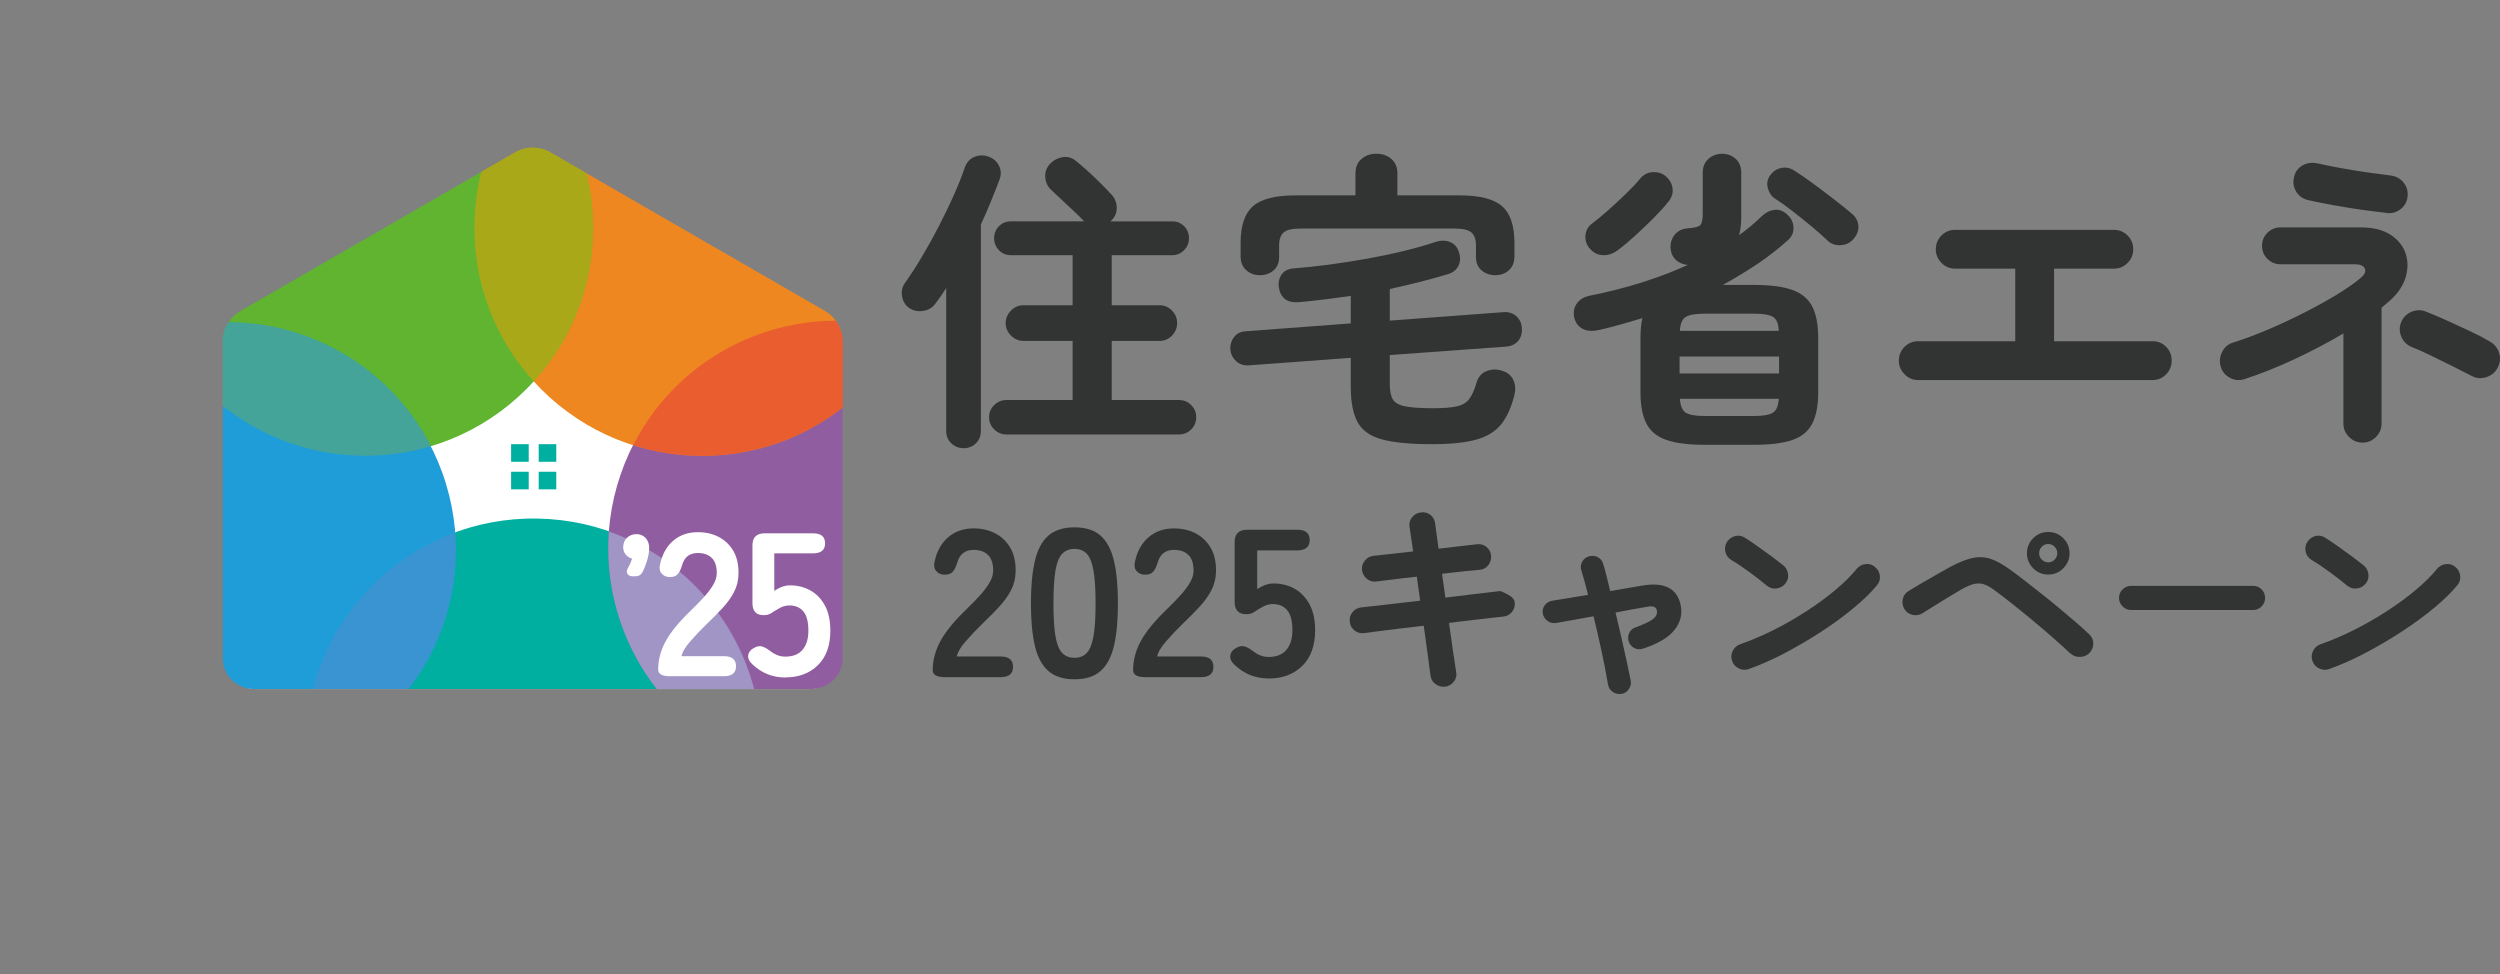 <?xml version="1.0" encoding="UTF-8"?><svg xmlns="http://www.w3.org/2000/svg" xmlns:xlink="http://www.w3.org/1999/xlink" viewBox="0 0 526.98 205.4"><rect x="0" y="0" width="526.98" height="205.4" fill="#808080" stroke="none"/><defs><style>.cls-1{fill:none;}.cls-2{fill:#6aad5c;}.cls-2,.cls-3,.cls-4,.cls-5{opacity:.5;}.cls-2,.cls-3,.cls-4,.cls-5,.cls-6{mix-blend-mode:multiply;}.cls-3{fill:#f29c00;}.cls-7{isolation:isolate;}.cls-8{clip-path:url(#clippath-2);}.cls-4{fill:#b2cfec;}.cls-9{fill:#1e9dd9;}.cls-10{fill:#fff;}.cls-11{fill:#915da1;}.cls-12{fill:#00afa0;}.cls-5{fill:#e6343d;}.cls-13{fill:#60b430;}.cls-6{fill:#6986c2;opacity:.37;}.cls-14{fill:#323333;}.cls-15{fill:#ef8721;}.cls-16{clip-path:url(#clippath);}</style><clipPath id="clippath"><rect class="cls-1" x="46.98" y="31.13" width="480" height="116"/></clipPath><clipPath id="clippath-2"><path class="cls-1" d="M171.02,145.24c3.54,0,6.55-2.8,6.59-6.34,0-.03,0-.05,0-.08v-66.85c0-2.65-1.41-5.1-3.71-6.42l-57.9-33.43c-2.29-1.32-5.12-1.32-7.41,0l-57.9,33.43c-2.29,1.32-3.71,3.77-3.71,6.42v66.85s0,.05,0,.08c.04,3.54,3.05,6.34,6.59,6.34h117.45Z"/></clipPath></defs><g class="cls-7"><g id="_レイヤー_2"><g id="_レイヤー_1-2"><g class="cls-16"><path class="cls-14" d="M203.15,94.48c-1.01,0-1.88-.34-2.61-1.02-.73-.68-1.09-1.57-1.09-2.67v-30.07c-.75,1.19-1.5,2.26-2.24,3.23-.62.88-1.47,1.41-2.57,1.58-1.1.18-2.09-.02-2.97-.59-.84-.57-1.34-1.4-1.52-2.47-.18-1.08.02-2.01.59-2.8,1.19-1.67,2.4-3.54,3.63-5.61,1.23-2.07,2.42-4.21,3.56-6.43,1.14-2.22,2.19-4.39,3.13-6.5.95-2.11,1.7-4.02,2.28-5.74.4-1.14,1.08-1.91,2.04-2.31.97-.4,1.96-.42,2.97-.07,1.01.35,1.75.98,2.21,1.88.46.9.52,1.86.16,2.87-.57,1.54-1.19,3.11-1.85,4.72-.66,1.61-1.36,3.22-2.11,4.85v43.46c0,1.1-.35,1.99-1.06,2.67-.7.68-1.56,1.02-2.57,1.02ZM212.12,91.58c-.97,0-1.81-.35-2.54-1.06-.73-.7-1.09-1.56-1.09-2.57s.36-1.87,1.09-2.57c.73-.7,1.57-1.06,2.54-1.06h13.98v-12.46h-10.35c-1.01,0-1.89-.37-2.64-1.12-.75-.75-1.12-1.63-1.12-2.64s.37-1.89,1.12-2.64c.75-.75,1.63-1.12,2.64-1.12h10.35v-10.55h-13.06c-.97,0-1.79-.35-2.47-1.06-.68-.7-1.02-1.54-1.02-2.51s.34-1.86,1.02-2.54,1.51-1.02,2.47-1.02h15.56s-.08-.07-.1-.07-.05-.02-.1-.07c-.48-.53-1.15-1.19-2.01-1.98-.86-.79-1.73-1.6-2.6-2.44-.88-.83-1.63-1.54-2.24-2.11-.75-.7-1.15-1.58-1.22-2.64s.25-1.98.96-2.77c.75-.79,1.65-1.27,2.7-1.45,1.06-.18,2.02.11,2.9.86.66.53,1.46,1.22,2.41,2.08.95.86,1.86,1.73,2.74,2.61.88.88,1.56,1.58,2.04,2.11.83.79,1.27,1.75,1.32,2.87.04,1.12-.35,2.08-1.19,2.87-.09.09-.15.13-.2.13h13.12c.97,0,1.79.34,2.47,1.02.68.68,1.02,1.53,1.02,2.54s-.34,1.8-1.02,2.51c-.68.7-1.51,1.06-2.47,1.06h-12.79v10.55h10.09c1.01,0,1.88.37,2.61,1.12.73.75,1.09,1.63,1.09,2.64s-.36,1.89-1.09,2.64c-.73.75-1.59,1.12-2.61,1.12h-10.09v12.46h14.18c1.01,0,1.87.35,2.57,1.06.7.7,1.06,1.56,1.06,2.57s-.35,1.87-1.06,2.57c-.7.7-1.56,1.06-2.57,1.06h-36.4Z"/><path class="cls-14" d="M301.81,93.63c-4.57,0-8.09-.34-10.55-1.02-2.46-.68-4.17-1.9-5.11-3.66s-1.42-4.22-1.42-7.39v-6.13l-21.43,1.58c-1.1.09-2.01-.21-2.74-.89-.73-.68-1.13-1.51-1.22-2.47-.04-1.01.23-1.89.82-2.64.59-.75,1.44-1.14,2.54-1.19l22.03-1.65v-5.8c-1.8.26-3.61.51-5.41.73-1.8.22-3.61.42-5.41.59-2.55.22-4-.83-4.35-3.17-.13-1.06.09-1.97.66-2.74.57-.77,1.47-1.18,2.7-1.22,2.24-.18,4.68-.44,7.32-.79,2.64-.35,5.3-.77,7.98-1.25,2.68-.48,5.24-1.02,7.68-1.62,2.44-.59,4.58-1.2,6.43-1.81,1.23-.44,2.32-.47,3.26-.1.95.37,1.57,1.04,1.88,2.01.4,1.1.4,2.08,0,2.94-.4.86-1.1,1.46-2.11,1.81-1.89.57-3.88,1.12-5.97,1.65-2.09.53-4.23,1.03-6.43,1.52v6.66l23.94-1.78c1.1-.09,2.01.2,2.74.86.73.66,1.11,1.5,1.15,2.51.09,1.06-.16,1.95-.76,2.67s-1.44,1.13-2.54,1.22l-24.53,1.78v6.07c0,1.45.21,2.54.63,3.26s1.28,1.22,2.57,1.48c1.3.26,3.29.4,5.97.4,2.15,0,3.81-.13,4.98-.4,1.16-.26,2.03-.78,2.6-1.55.57-.77,1.08-1.9,1.52-3.4.35-1.23,1.06-2.06,2.11-2.47,1.06-.42,2.13-.45,3.23-.1,1.19.35,2,1.01,2.44,1.98.44.97.5,2.04.2,3.23-.66,2.59-1.59,4.64-2.8,6.13-1.21,1.49-2.96,2.56-5.24,3.2-2.29.64-5.41.96-9.36.96ZM265.54,58.01c-1.1,0-2.04-.35-2.84-1.06-.79-.7-1.19-1.67-1.19-2.9v-2.84c0-3.65.87-6.23,2.61-7.75,1.74-1.52,4.74-2.28,9-2.28h12.6v-4.62c0-1.32.43-2.34,1.29-3.07s1.9-1.09,3.13-1.09,2.28.36,3.13,1.09c.86.73,1.29,1.75,1.29,3.07v4.62h13.06c4.26,0,7.26.76,9,2.28,1.74,1.52,2.61,4.1,2.61,7.75v2.84c0,1.23-.39,2.2-1.15,2.9-.77.7-1.73,1.06-2.87,1.06s-2.06-.33-2.87-.99c-.81-.66-1.22-1.6-1.22-2.84v-2.44c0-1.28-.32-2.19-.96-2.74-.64-.55-1.81-.82-3.53-.82h-32.58c-1.67,0-2.83.27-3.46.82-.64.55-.96,1.46-.96,2.74v2.44c0,1.23-.4,2.18-1.19,2.84-.79.66-1.76.99-2.9.99Z"/><path class="cls-14" d="M359.32,93.76c-3.39,0-6.07-.34-8.05-1.02-1.98-.68-3.39-1.84-4.22-3.46-.84-1.63-1.25-3.8-1.25-6.53v-11.54c0-1.58.13-2.97.4-4.15-1.45.44-2.91.87-4.39,1.29-1.47.42-2.96.8-4.45,1.15-1.5.35-2.69.32-3.59-.1-.9-.42-1.53-1.15-1.88-2.21-.31-1.19-.16-2.23.43-3.13.59-.9,1.55-1.48,2.87-1.75,3.74-.75,7.33-1.66,10.78-2.74s6.72-2.32,9.79-3.73c-1.01-.09-1.85-.44-2.51-1.06-.66-.62-1.03-1.45-1.12-2.51-.04-1.1.26-2.04.92-2.84.66-.79,1.6-1.23,2.84-1.32,1.36-.09,2.21-.32,2.54-.69.33-.37.49-1.18.49-2.41v-8.57c0-1.28.41-2.26,1.22-2.97.81-.7,1.77-1.06,2.87-1.06s2.04.35,2.84,1.06,1.19,1.69,1.19,2.97v9.17c0,1.58-.15,2.9-.46,3.96,1.72-1.23,3.32-2.57,4.81-4.02.84-.79,1.76-1.23,2.77-1.32,1.01-.09,1.93.31,2.77,1.19.7.66,1.08,1.52,1.12,2.57s-.37,1.96-1.25,2.7c-1.94,1.76-4.06,3.41-6.36,4.95-2.31,1.54-4.74,3.01-7.29,4.42h6.59c3.43,0,6.12.35,8.08,1.06,1.96.7,3.35,1.87,4.19,3.5.84,1.63,1.25,3.83,1.25,6.59v11.54c0,2.73-.42,4.9-1.25,6.53-.84,1.63-2.23,2.78-4.19,3.46-1.96.68-4.65,1.02-8.08,1.02h-10.42ZM340.92,52.8c-.92.7-1.94,1.03-3.03.99-1.1-.04-2.02-.51-2.77-1.39-.7-.79-1.01-1.72-.92-2.77.09-1.06.55-1.89,1.39-2.51,1.01-.75,2.14-1.68,3.4-2.8,1.25-1.12,2.5-2.28,3.73-3.46,1.23-1.19,2.24-2.26,3.03-3.23.75-.88,1.67-1.33,2.77-1.35s2,.3,2.7.96c.79.7,1.24,1.55,1.35,2.54s-.19,1.9-.89,2.74c-.84,1.06-1.88,2.21-3.13,3.46-1.25,1.25-2.54,2.48-3.86,3.69-1.32,1.21-2.57,2.25-3.76,3.13ZM354.04,78.72h20.97v-3.56h-20.97v3.56ZM354.1,69.75h20.84c-.04-1.49-.44-2.47-1.19-2.94-.75-.46-2.09-.69-4.02-.69h-10.42c-1.89,0-3.21.23-3.96.69-.75.46-1.17,1.44-1.25,2.94ZM359.32,87.69h10.42c1.89,0,3.21-.23,3.96-.69.75-.46,1.16-1.44,1.25-2.94h-20.84c.09,1.5.51,2.47,1.25,2.94.75.46,2.07.69,3.96.69ZM385.3,50.76c-.92-.88-2.04-1.87-3.36-2.97-1.32-1.1-2.66-2.18-4.02-3.23-1.36-1.06-2.62-1.96-3.76-2.7-.75-.48-1.25-1.22-1.52-2.21s-.09-1.9.53-2.74c.62-.83,1.41-1.34,2.37-1.52.97-.18,1.87.02,2.7.59,1.14.7,2.47,1.62,3.99,2.74,1.52,1.12,3,2.24,4.45,3.36,1.45,1.12,2.64,2.08,3.56,2.87.88.7,1.37,1.54,1.48,2.51s-.19,1.89-.89,2.77c-.7.88-1.62,1.36-2.74,1.45s-2.06-.22-2.8-.92Z"/><path class="cls-14" d="M404.29,80.11c-1.1,0-2.04-.41-2.84-1.22-.79-.81-1.19-1.77-1.19-2.87s.4-2.11,1.19-2.9c.79-.79,1.74-1.19,2.84-1.19h20.51v-15.3h-12.66c-1.14,0-2.11-.41-2.9-1.22-.79-.81-1.19-1.77-1.19-2.87s.4-2.11,1.19-2.9c.79-.79,1.76-1.19,2.9-1.19h33.44c1.14,0,2.11.4,2.9,1.19.79.79,1.19,1.76,1.19,2.9s-.4,2.06-1.19,2.87c-.79.81-1.76,1.22-2.9,1.22h-12.6v15.3h20.77c1.14,0,2.1.4,2.87,1.19.77.79,1.15,1.76,1.15,2.9s-.39,2.06-1.15,2.87c-.77.81-1.73,1.22-2.87,1.22h-49.46Z"/><path class="cls-14" d="M498,93.3c-1.1,0-2.04-.4-2.84-1.19-.79-.79-1.19-1.74-1.19-2.84v-18.99c-3.17,1.89-6.58,3.69-10.26,5.41-3.67,1.72-7.2,3.12-10.58,4.22-1.06.35-2.08.26-3.07-.26-.99-.53-1.64-1.32-1.95-2.37s-.21-2.09.3-3.1c.5-1.01,1.29-1.67,2.34-1.98,2.24-.7,4.66-1.61,7.25-2.7,2.59-1.1,5.17-2.3,7.72-3.6,2.55-1.3,4.87-2.58,6.96-3.86s3.73-2.42,4.91-3.43c.88-.75,1.18-1.42.89-2.01-.29-.59-.96-.89-2.01-.89h-15.7c-1.1,0-2.03-.37-2.8-1.12-.77-.75-1.15-1.67-1.15-2.77s.38-2.02,1.15-2.77c.77-.75,1.7-1.12,2.8-1.12h16.75c2.64,0,4.75.51,6.33,1.52,1.58,1.01,2.65,2.31,3.2,3.89s.57,3.25.07,5.01c-.51,1.76-1.57,3.39-3.2,4.88-.31.26-.62.53-.92.79-.31.26-.64.55-.99.86v24.4c0,1.1-.4,2.04-1.19,2.84-.79.79-1.74,1.19-2.84,1.19ZM503.15,44.89c-1.63-.18-3.44-.41-5.44-.69-2-.29-3.97-.6-5.9-.96-1.94-.35-3.69-.7-5.28-1.06-1.1-.26-1.94-.86-2.51-1.78-.57-.92-.73-1.93-.46-3.03.22-1.1.8-1.92,1.75-2.47.95-.55,1.97-.71,3.07-.49,1.54.35,3.22.69,5.05,1.02,1.82.33,3.64.63,5.44.89,1.8.26,3.45.48,4.95.66,1.14.13,2.07.6,2.77,1.42.7.81,1.01,1.79.92,2.94-.09,1.1-.56,2-1.42,2.7-.86.7-1.84.99-2.93.86ZM521.02,79.25c-1.01-.53-2.29-1.18-3.83-1.95-1.54-.77-3.1-1.54-4.68-2.31-1.58-.77-2.99-1.4-4.22-1.88-1.01-.44-1.73-1.18-2.14-2.21-.42-1.03-.41-2.06.03-3.07.44-1.01,1.18-1.73,2.21-2.14s2.06-.41,3.07.03c1.23.48,2.68,1.1,4.35,1.85,1.67.75,3.32,1.51,4.95,2.28,1.63.77,2.99,1.48,4.09,2.14.97.57,1.62,1.37,1.95,2.41.33,1.03.23,2.06-.3,3.07-.48.97-1.26,1.64-2.34,2.01s-2.12.3-3.13-.23Z"/><path class="cls-14" d="M199.23,142.74c-1.75,0-2.62-.49-2.62-1.47,0-2.13.56-4.2,1.67-6.22,1.11-2.01,2.97-4.27,5.57-6.75.92-.89,1.79-1.78,2.62-2.69.83-.9,1.51-1.79,2.04-2.66.53-.87.81-1.71.84-2.51.03-1.54-.32-2.68-1.04-3.42-.73-.74-1.75-1.11-3.09-1.11-1.81,0-2.96.92-3.46,2.75-.24.8-.54,1.41-.91,1.84-.37.43-.94.64-1.71.64s-1.33-.25-1.78-.75-.56-1.18-.35-2.04c.47-2.19,1.44-3.9,2.89-5.13,1.45-1.23,3.23-1.84,5.33-1.84,1.72,0,3.25.36,4.6,1.07,1.35.71,2.41,1.75,3.18,3.11.77,1.36,1.13,3.04,1.07,5.02-.03,1.39-.36,2.68-.98,3.86-.62,1.18-1.44,2.33-2.47,3.44-1.02,1.11-2.18,2.29-3.49,3.53-1.36,1.33-2.57,2.61-3.62,3.82-1.05,1.21-1.67,2.26-1.84,3.15h9.24c1.75,0,2.62.73,2.62,2.18s-.87,2.18-2.62,2.18h-11.68Z"/><path class="cls-14" d="M226.5,143.19c-2.37,0-4.22-.59-5.55-1.78s-2.27-2.96-2.82-5.33c-.55-2.37-.82-5.33-.82-8.88s.27-6.52.82-8.91,1.49-4.17,2.82-5.35c1.33-1.18,3.18-1.78,5.55-1.78s4.21.59,5.53,1.78c1.32,1.19,2.25,2.97,2.8,5.35s.82,5.35.82,8.91-.27,6.51-.82,8.88c-.55,2.37-1.48,4.15-2.8,5.33-1.32,1.18-3.16,1.78-5.53,1.78ZM226.5,138.66c1.1,0,1.96-.35,2.6-1.04s1.1-1.87,1.4-3.53.44-3.95.44-6.88-.15-5.27-.44-6.93-.76-2.84-1.4-3.53c-.64-.69-1.5-1.04-2.6-1.04s-1.97.35-2.62,1.04c-.65.7-1.12,1.87-1.4,3.53-.28,1.66-.42,3.97-.42,6.93s.14,5.23.42,6.88c.28,1.66.75,2.84,1.4,3.53s1.53,1.04,2.62,1.04Z"/><path class="cls-14" d="M241.47,142.74c-1.75,0-2.62-.49-2.62-1.47,0-2.13.56-4.2,1.67-6.22,1.11-2.01,2.97-4.27,5.57-6.75.92-.89,1.79-1.78,2.62-2.69.83-.9,1.51-1.79,2.04-2.66.53-.87.81-1.71.84-2.51.03-1.54-.32-2.68-1.04-3.42-.73-.74-1.75-1.11-3.09-1.11-1.81,0-2.96.92-3.46,2.75-.24.8-.54,1.41-.91,1.84-.37.43-.94.64-1.71.64s-1.33-.25-1.78-.75-.56-1.18-.35-2.04c.47-2.19,1.44-3.9,2.89-5.13,1.45-1.23,3.23-1.84,5.33-1.84,1.72,0,3.25.36,4.6,1.07,1.35.71,2.41,1.75,3.18,3.11.77,1.36,1.13,3.04,1.07,5.02-.03,1.39-.36,2.68-.98,3.86-.62,1.18-1.44,2.33-2.47,3.44-1.02,1.11-2.18,2.29-3.49,3.53-1.36,1.33-2.57,2.61-3.62,3.82-1.05,1.21-1.67,2.26-1.84,3.15h9.24c1.75,0,2.62.73,2.62,2.18s-.87,2.18-2.62,2.18h-11.68Z"/><path class="cls-14" d="M267.41,143.01c-2.81,0-5.23-.98-7.24-2.93-.65-.62-.93-1.25-.84-1.89.09-.64.46-1.15,1.11-1.53.68-.41,1.29-.56,1.82-.42.53.13,1.13.45,1.78.95.47.38.99.7,1.55.93.56.24,1.17.36,1.82.36,1.66,0,2.91-.5,3.75-1.49s1.27-2.38,1.27-4.15c0-1.92-.36-3.32-1.09-4.2-.73-.87-1.74-1.31-3.04-1.31-.44,0-.87.07-1.27.2-.4.13-.76.3-1.09.51-.59.33-1.11.64-1.56.96-.44.31-1.01.47-1.69.47-1.63,0-2.44-.87-2.44-2.62v-12.57c0-1.75.89-2.62,2.67-2.62h10.53c1.75,0,2.62.73,2.62,2.18s-.87,2.18-2.62,2.18h-8.44v8.17c.5-.35,1.05-.64,1.64-.87.59-.22,1.18-.33,1.78-.33,1.66,0,3.15.37,4.46,1.11s2.37,1.84,3.15,3.29c.78,1.45,1.18,3.27,1.18,5.46,0,3.23-.9,5.73-2.71,7.51s-4.18,2.67-7.11,2.67Z"/><path class="cls-14" d="M304.59,144.74c-.74.09-1.41-.1-2.02-.56s-.95-1.06-1.04-1.8c-.09-.8-.27-2.15-.53-4.06-.27-1.91-.56-4.05-.89-6.42-1.9.21-3.7.42-5.42.64-1.72.22-3.2.41-4.46.56-1.26.15-2.17.27-2.73.36-.74.09-1.41-.1-2-.58-.59-.47-.92-1.08-.98-1.82-.09-.77.1-1.44.58-2.02.47-.58,1.08-.91,1.82-1,.47-.06,1.33-.15,2.58-.29,1.24-.13,2.72-.3,4.44-.51s3.52-.41,5.42-.62l-.71-5.06c-1.95.21-3.72.41-5.31.62-1.58.21-2.67.34-3.27.4-.74.09-1.4-.11-1.98-.6s-.91-1.1-1-1.84c-.06-.74.15-1.4.62-1.98.47-.58,1.08-.91,1.82-1,.47-.06,1.49-.17,3.04-.33s3.32-.36,5.31-.6c-.36-2.31-.61-4.03-.76-5.15-.12-.77.06-1.45.53-2.04.47-.59,1.08-.93,1.82-1.02.77-.12,1.45.05,2.04.51.59.46.93,1.07,1.02,1.84.06.56.15,1.3.29,2.2.13.9.27,1.93.42,3.09,1.75-.21,3.35-.39,4.8-.56,1.45-.16,2.56-.29,3.33-.38.74-.09,1.4.1,1.98.58.58.47.9,1.1.96,1.87.06.74-.14,1.4-.6,1.98-.46.58-1.07.9-1.84.96-.74.06-1.82.16-3.24.31s-2.98.32-4.66.53l.71,5.02c1.81-.24,3.51-.44,5.11-.62,1.6-.18,2.98-.34,4.13-.49,1.15-.15,1.94-.24,2.35-.27.95.38,1.67.75,2.18,1.11s.78.79.84,1.29c.09.74-.1,1.41-.58,2s-1.08.92-1.82.98c-.44.03-1.23.11-2.35.25-1.13.13-2.48.29-4.06.47-1.58.18-3.26.38-5.04.62.32,2.4.63,4.54.91,6.42.28,1.88.48,3.19.6,3.93.15.74-.02,1.41-.49,2.02-.47.61-1.1.97-1.87,1.09Z"/><path class="cls-14" d="M341.81,146.25c-.65.12-1.26,0-1.82-.38-.56-.37-.9-.88-1.02-1.53-.18-1.07-.42-2.38-.73-3.95-.31-1.57-.67-3.26-1.07-5.06-.4-1.81-.82-3.61-1.27-5.42-1.63.3-3.15.57-4.57.82s-2.55.45-3.38.6c-.65.09-1.24-.07-1.78-.47-.53-.4-.86-.92-.98-1.58-.09-.65.07-1.24.47-1.75.4-.52.93-.82,1.58-.91.74-.12,1.78-.29,3.11-.51,1.33-.22,2.8-.47,4.4-.73-.5-2.04-.98-3.76-1.42-5.15-.21-.62-.15-1.23.18-1.82.33-.59.81-.98,1.47-1.15.65-.18,1.27-.11,1.84.2s.95.79,1.13,1.44c.24.74.47,1.6.71,2.58.24.98.49,2.01.76,3.11l6.71-1.15c4.65-.8,7.36.55,8.13,4.04.41,1.95-.02,3.73-1.31,5.33-1.29,1.6-3.49,2.9-6.6,3.91-.62.21-1.22.18-1.8-.09s-.98-.73-1.22-1.38c-.21-.62-.18-1.23.09-1.82.27-.59.73-.99,1.38-1.2,1.36-.5,2.37-.95,3.02-1.33s1.07-.76,1.27-1.13c.19-.37.24-.73.16-1.09-.06-.36-.25-.61-.58-.76-.33-.15-.84-.15-1.56,0-.89.15-1.9.33-3.04.53-1.14.21-2.32.43-3.53.67.44,1.81.87,3.61,1.27,5.4.4,1.79.77,3.46,1.11,5,.34,1.54.61,2.84.82,3.91.12.65,0,1.25-.38,1.8-.37.55-.88.9-1.53,1.04Z"/><path class="cls-14" d="M372.5,123.51c-1.13-.95-2.38-1.93-3.78-2.95-1.39-1.02-2.65-1.86-3.78-2.51-.65-.41-1.07-.98-1.24-1.71-.18-.73-.07-1.41.31-2.07.41-.65.98-1.07,1.71-1.27.73-.19,1.41-.08,2.06.33.8.5,1.71,1.12,2.73,1.84s2.01,1.44,2.98,2.15c.96.71,1.75,1.32,2.38,1.82.59.47.94,1.09,1.04,1.84.1.76-.08,1.43-.56,2.02-.47.59-1.09.94-1.84,1.04-.75.1-1.43-.08-2.02-.56ZM368.68,141.01c-.71.27-1.41.24-2.11-.09-.7-.32-1.18-.84-1.44-1.55-.27-.71-.24-1.41.09-2.11s.84-1.18,1.55-1.44c2.37-.83,4.76-1.85,7.17-3.06,2.41-1.21,4.72-2.54,6.93-3.98,2.21-1.43,4.22-2.91,6.04-4.44,1.82-1.52,3.31-3,4.46-4.42.5-.59,1.13-.93,1.89-1.02.76-.09,1.41.12,1.98.62.59.47.93,1.09,1.02,1.84.09.76-.12,1.43-.62,2.02-1.21,1.48-2.83,3.06-4.84,4.73-2.01,1.67-4.26,3.32-6.75,4.95-2.49,1.63-5.05,3.14-7.68,4.53-2.64,1.39-5.2,2.53-7.68,3.42Z"/><path class="cls-14" d="M436.37,137.72c-.89-.86-2-1.87-3.33-3.04-1.33-1.17-2.75-2.38-4.26-3.64-1.51-1.26-2.99-2.47-4.44-3.62s-2.74-2.15-3.86-2.97c-.83-.62-1.58-1.04-2.24-1.27s-1.36-.25-2.09-.09c-.73.16-1.59.53-2.6,1.09-.83.47-1.78,1.04-2.84,1.69-1.07.65-2.09,1.29-3.09,1.91-.99.62-1.8,1.13-2.42,1.51-.65.38-1.35.49-2.09.31-.74-.18-1.3-.59-1.69-1.24-.38-.65-.5-1.35-.33-2.09.16-.74.57-1.3,1.22-1.69.62-.38,1.46-.89,2.51-1.51s2.15-1.25,3.29-1.89c1.14-.64,2.12-1.19,2.95-1.67,1.78-.95,3.32-1.57,4.64-1.87,1.32-.3,2.58-.25,3.8.13s2.58,1.13,4.09,2.22c.8.56,1.76,1.28,2.89,2.15,1.12.87,2.33,1.82,3.62,2.84,1.29,1.02,2.58,2.06,3.86,3.13,1.29,1.07,2.49,2.08,3.6,3.04,1.11.96,2.05,1.81,2.82,2.55.56.5.85,1.14.87,1.91.01.77-.26,1.45-.82,2.04-.53.53-1.2.81-2,.82-.8.02-1.48-.24-2.04-.78ZM431.75,121.11c-1.24,0-2.3-.44-3.18-1.33-.87-.89-1.31-1.94-1.31-3.15s.44-2.3,1.31-3.18c.87-.87,1.93-1.31,3.18-1.31s2.3.44,3.18,1.31c.87.87,1.31,1.93,1.31,3.18s-.44,2.26-1.31,3.15c-.87.89-1.93,1.33-3.18,1.33ZM431.75,118.54c.53,0,.98-.19,1.35-.58s.56-.83.56-1.33c0-.53-.19-.99-.56-1.38-.37-.38-.82-.58-1.35-.58s-.98.19-1.36.58c-.37.39-.56.84-.56,1.38,0,.5.18.95.56,1.33s.82.58,1.36.58Z"/><path class="cls-14" d="M449.22,128.59c-.69,0-1.29-.25-1.79-.76-.51-.51-.76-1.11-.76-1.79s.25-1.32.76-1.81c.51-.49,1.11-.74,1.79-.74h25.69c.71,0,1.32.25,1.81.74s.74,1.1.74,1.81-.25,1.29-.74,1.79-1.1.76-1.81.76h-25.69Z"/><path class="cls-14" d="M494.83,123.51c-1.13-.95-2.38-1.93-3.78-2.95-1.39-1.02-2.65-1.86-3.78-2.51-.65-.41-1.07-.98-1.24-1.71-.18-.73-.07-1.41.31-2.07.41-.65.98-1.07,1.71-1.27.73-.19,1.41-.08,2.06.33.8.5,1.71,1.12,2.73,1.84s2.01,1.44,2.98,2.15c.96.71,1.75,1.32,2.38,1.82.59.47.94,1.09,1.04,1.84.1.76-.08,1.43-.56,2.02-.47.59-1.09.94-1.84,1.04-.75.1-1.43-.08-2.02-.56ZM491.01,141.01c-.71.27-1.41.24-2.11-.09-.7-.32-1.18-.84-1.44-1.55-.27-.71-.24-1.41.09-2.11s.84-1.18,1.55-1.44c2.37-.83,4.76-1.85,7.17-3.06,2.41-1.21,4.72-2.54,6.93-3.98,2.21-1.43,4.22-2.91,6.04-4.44,1.82-1.52,3.31-3,4.46-4.42.5-.59,1.13-.93,1.89-1.02.76-.09,1.41.12,1.98.62.59.47.93,1.09,1.02,1.84.09.76-.12,1.43-.62,2.02-1.21,1.48-2.83,3.06-4.84,4.73-2.01,1.67-4.26,3.32-6.75,4.95-2.49,1.63-5.05,3.14-7.68,4.53-2.64,1.39-5.2,2.53-7.68,3.42Z"/><path class="cls-10" d="M170.59,145.24c3.52,0,6.5-2.78,6.54-6.3,0-.03,0-.05,0-.08v-66.37c0-2.63-1.4-5.06-3.68-6.37l-57.48-33.18c-2.28-1.31-5.08-1.31-7.36,0l-57.48,33.19c-2.28,1.31-3.68,3.74-3.68,6.37v66.37s0,.05,0,.08c.04,3.52,3.02,6.3,6.54,6.3h116.59Z"/><g class="cls-8"><circle class="cls-12" cx="112.48" cy="157.36" r="48.04" transform="translate(-46.77 267.14) rotate(-89.03)"/><circle class="cls-11" cx="176.26" cy="115.63" r="48.04" transform="translate(9.61 244.71) rotate(-71.03)"/><circle class="cls-15" cx="148.03" cy="48.07" r="48.04" transform="translate(9.37 118.75) rotate(-45)"/><circle class="cls-13" cx="77" cy="48.04" r="48.04" transform="translate(-11.42 68.52) rotate(-45)"/><circle class="cls-9" cx="48.05" cy="116" r="48.04" transform="translate(-31.86 19.15) rotate(-17.03)"/><path class="cls-5" d="M133.46,93.84c18.09,5.75,38.65.42,51.52-15.08,2.32-2.8,4.26-5.79,5.85-8.89-22.43-7.16-46.76,3.07-57.37,23.98Z"/><path class="cls-3" d="M117.61,22.38c-1.52-2.41-3.23-4.63-5.09-6.67-.49.54-.98,1.09-1.45,1.66-15.51,18.67-14.47,45.59,1.43,63.02,14.22-15.59,16.92-39.31,5.1-58.01Z"/><path class="cls-2" d="M90.78,94.06c-9.99-19.51-32.45-30.25-54.59-24.62-.65.17-1.28.35-1.92.54.65,1.26,1.34,2.5,2.11,3.72,11.78,18.64,34.26,26.4,54.39,20.36Z"/><path class="cls-6" d="M64.54,154.25c-.15,2.32-.12,4.6.05,6.85,20.3-7.42,33.03-27.55,31.34-48.84-17.3,6.36-30.12,22.41-31.39,41.99Z"/><path class="cls-4" d="M128.35,112.02c-1.54,20.38,10.14,40.27,30.14,48.24.63.25,1.25.47,1.88.7.01-.16.03-.32.04-.48,1.43-22.01-12.21-41.51-32.07-48.45Z"/></g><rect class="cls-12" x="107.74" y="93.63" width="3.71" height="3.71"/><rect class="cls-12" x="113.55" y="93.63" width="3.71" height="3.71"/><rect class="cls-12" x="113.55" y="99.44" width="3.71" height="3.71"/><rect class="cls-12" x="107.74" y="99.44" width="3.71" height="3.71"/><path class="cls-10" d="M141.28,142.55c-1.69,0-2.54-.47-2.54-1.42,0-2.06.54-4.07,1.61-6.02,1.08-1.95,2.87-4.13,5.4-6.54.89-.86,1.73-1.73,2.54-2.6.8-.87,1.46-1.73,1.98-2.58.52-.85.79-1.66.82-2.43.03-1.49-.31-2.6-1.01-3.31-.7-.72-1.7-1.08-2.99-1.08-1.75,0-2.87.89-3.35,2.67-.23.77-.52,1.37-.88,1.78-.36.42-.91.62-1.66.62s-1.29-.24-1.72-.73c-.43-.49-.55-1.15-.34-1.98.46-2.12,1.39-3.78,2.8-4.97,1.4-1.19,3.12-1.78,5.16-1.78,1.66,0,3.15.34,4.45,1.03,1.3.69,2.33,1.69,3.08,3.01.75,1.32,1.09,2.94,1.03,4.86-.03,1.35-.34,2.6-.95,3.74-.6,1.15-1.4,2.26-2.39,3.33-.99,1.08-2.11,2.21-3.38,3.42-1.32,1.29-2.49,2.52-3.5,3.7-1.02,1.18-1.61,2.19-1.78,3.05h8.95c1.69,0,2.54.7,2.54,2.11s-.85,2.11-2.54,2.11h-11.31Z"/><path class="cls-10" d="M165.54,142.81c-2.72,0-5.06-.95-7.01-2.84-.63-.6-.9-1.21-.82-1.83.09-.62.44-1.11,1.08-1.48.66-.4,1.25-.54,1.76-.41.52.13,1.09.44,1.72.92.46.37.96.67,1.51.9.54.23,1.13.34,1.76.34,1.61,0,2.82-.48,3.63-1.44.82-.96,1.23-2.3,1.23-4.02,0-1.86-.35-3.22-1.05-4.06-.7-.84-1.68-1.27-2.95-1.27-.43,0-.84.06-1.23.19-.39.13-.74.29-1.05.49-.57.32-1.08.62-1.51.92-.43.3-.97.45-1.63.45-1.58,0-2.37-.84-2.37-2.54v-12.17c0-1.69.86-2.54,2.58-2.54h10.19c1.69,0,2.54.7,2.54,2.11s-.85,2.11-2.54,2.11h-8.17v7.91c.49-.34,1.02-.62,1.59-.84.57-.22,1.15-.32,1.72-.32,1.61,0,3.05.36,4.32,1.08,1.28.72,2.29,1.78,3.05,3.18.76,1.4,1.14,3.17,1.14,5.29,0,3.13-.87,5.55-2.62,7.27-1.75,1.72-4.04,2.58-6.88,2.58Z"/><path class="cls-10" d="M133.77,121.49h-.28c-1.22,0-1.36-.71-1.36-1.02s.14-.56.28-.82c.41-.73.72-1.49.83-1.89-1.16-.35-1.88-1.26-1.88-2.41,0-1.62,1.17-2.76,2.84-2.76,1.27,0,2.64.92,2.64,2.94s-.98,4.17-1.28,4.81c-.41.86-.86,1.14-1.79,1.14Z"/></g></g></g></g></svg>